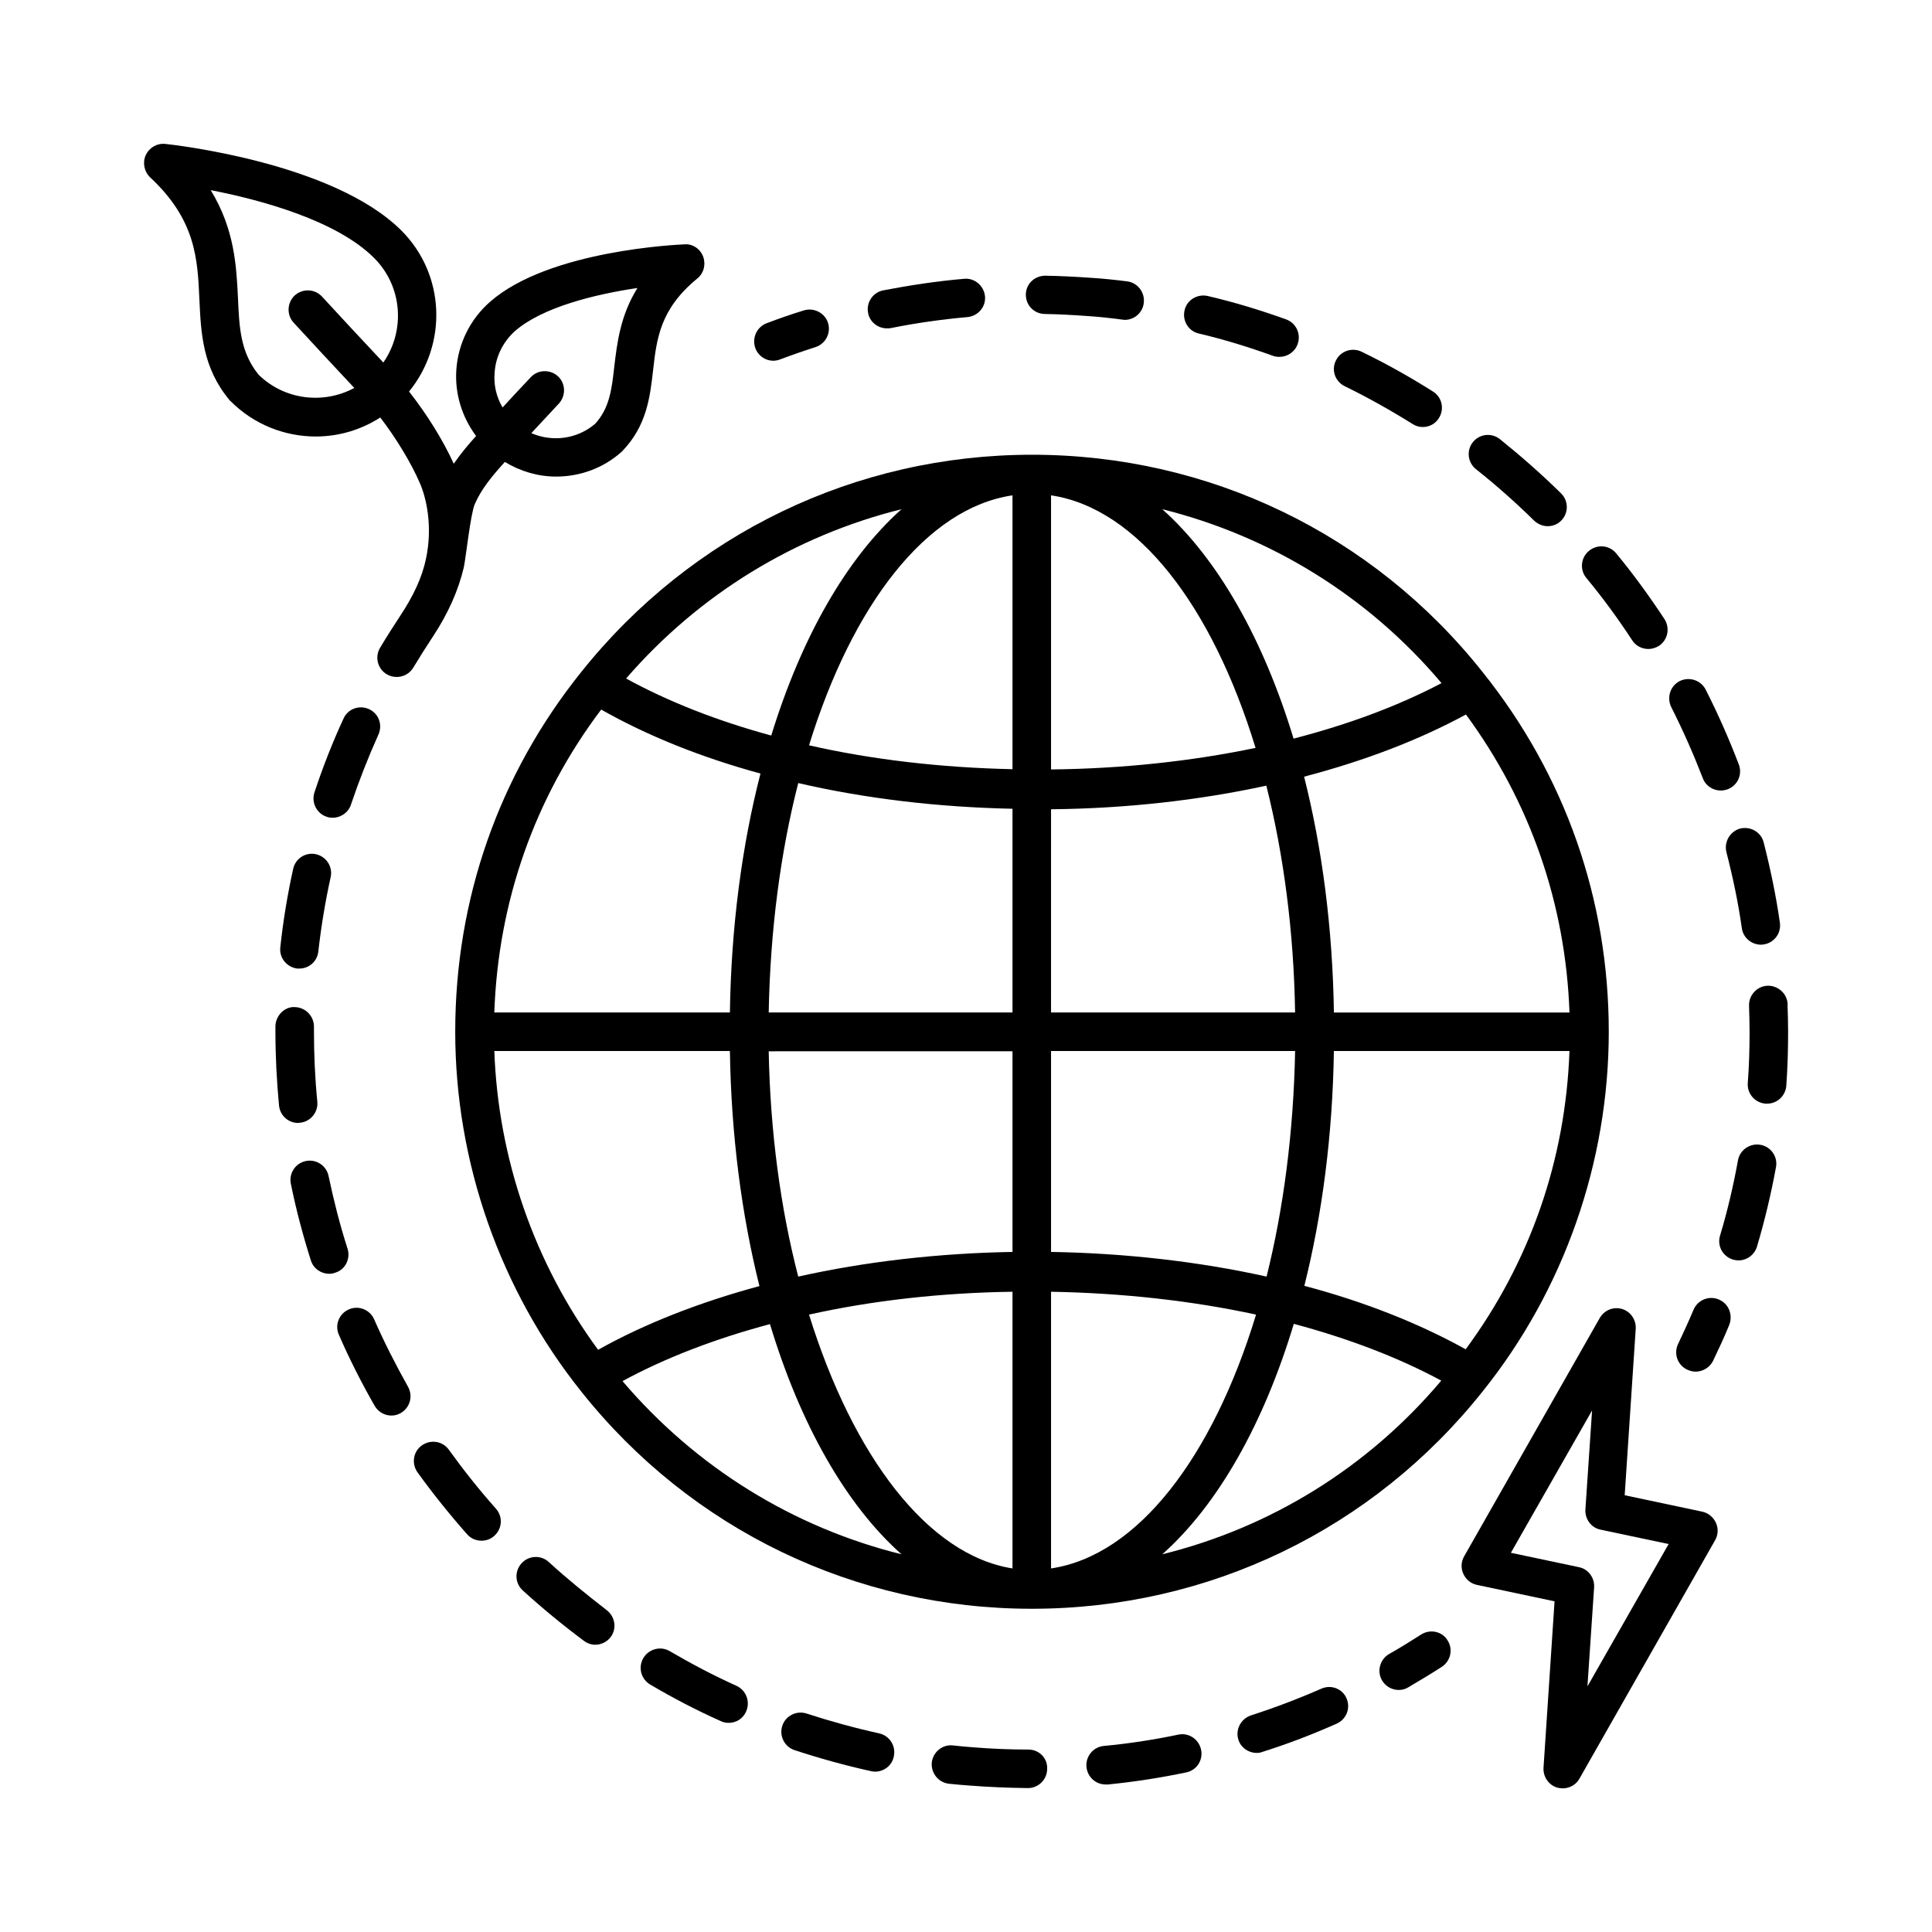 <?xml version="1.0" encoding="UTF-8"?>
<!-- Uploaded to: ICON Repo, www.iconrepo.com, Generator: ICON Repo Mixer Tools -->
<svg fill="#000000" width="800px" height="800px" version="1.1" viewBox="144 144 512 512" xmlns="http://www.w3.org/2000/svg">
 <g>
  <path d="m417.43 570.34c46.91 0 90.414-21.039 119.48-57.598 21.582-26.891 33.43-60.797 33.43-95.316 0-35.062-11.574-68.016-33.43-95.316-29.07-36.629-72.574-57.598-119.42-57.598-46.703 0-90.211 20.969-119.42 57.531-21.922 27.301-33.43 60.32-33.43 95.383 0 34.586 11.914 68.492 33.43 95.383 29.074 36.562 72.648 57.531 119.35 57.531zm115.06-236.99c17.02 23.148 26.414 50.176 27.438 78.977h-62.43c-0.34-22.469-3.133-43.641-7.898-62.5 15.859-4.156 30.363-9.672 42.891-16.477zm-42.824 151.41c4.699-18.789 7.488-39.828 7.828-62.227h62.43c-1.02 28.801-10.418 55.895-27.504 79.043-12.391-6.879-26.824-12.598-42.754-16.816zm-67.129 74.891v-73.324c18.996 0.34 37.379 2.383 54.328 6.059-11.504 37.785-31.387 63.859-54.328 67.266zm0-83.879v-53.242h64.68c-0.41 21.445-3.062 41.734-7.559 59.777-17.84-3.949-37.176-6.195-57.121-6.535zm64.676-63.453h-64.68l0.004-53.852c19.949-0.203 39.215-2.383 57.055-6.262 4.559 18.176 7.281 38.531 7.621 60.113zm-64.676-64.406v-72.641c22.875 3.402 42.688 29.277 54.195 66.926-16.957 3.539-35.27 5.512-54.195 5.715zm-10.215-72.641v72.574c-18.926-0.41-37.172-2.519-53.922-6.332 11.508-37.309 31.184-62.906 53.922-66.242zm0 83.059v53.988h-64.609c0.41-21.855 3.133-42.484 7.828-60.797 17.637 4.086 36.902 6.398 56.781 6.809zm0 64.203v53.242c-19.879 0.34-39.078 2.586-56.781 6.535-4.699-18.109-7.422-38.398-7.828-59.707l64.609-0.004zm0 63.793v73.324c-22.469-3.539-42.277-29.754-53.922-67.266 16.816-3.746 35.062-5.789 53.922-6.059zm39.691 69.578c14.707-13.07 26.824-34.449 34.859-61.07 14.5 3.879 27.711 8.918 39.078 15.047-19.469 23.082-45.273 38.945-73.938 46.023zm74.008-230.87c-11.508 6.059-24.715 10.961-39.215 14.707-8.035-26.484-20.152-47.727-34.789-60.797 28.66 7.148 54.531 23.012 74.004 46.09zm-143.11-46.09c-14.5 12.938-26.484 33.836-34.52 59.98-14.297-3.879-27.301-8.988-38.465-15.113 19.402-22.402 44.797-37.855 72.984-44.867zm-79.59 53.102c12.254 6.945 26.484 12.664 42.211 16.953-4.902 19.062-7.762 40.508-8.102 63.316h-62.43c1.02-29.344 10.688-56.914 28.32-80.27zm-28.32 90.484h62.43c0.34 22.398 3.133 43.504 7.828 62.297-15.863 4.289-30.363 9.941-42.754 16.883-16.883-22.945-26.484-50.656-27.504-79.18zm33.973 87.484c11.371-6.195 24.578-11.234 39.078-15.113 8.035 26.621 20.152 47.93 34.859 61-28.594-7.078-54.398-22.941-73.938-45.887z"/>
  <path d="m348.94 239.6c0.613 0 1.227-0.137 1.77-0.34 3.062-1.156 6.195-2.246 9.395-3.269 2.723-0.887 4.152-3.746 3.336-6.398-0.816-2.656-3.746-4.152-6.398-3.336-3.336 1.02-6.672 2.18-9.871 3.402-2.656 1.02-3.949 3.949-2.996 6.606 0.746 2.043 2.656 3.336 4.766 3.336z"/>
  <path d="m610.51 447.38c-2.723-0.477-5.445 1.363-5.922 4.086-1.227 6.738-2.793 13.48-4.766 20.016-0.816 2.723 0.75 5.516 3.473 6.332 0.477 0.137 0.953 0.203 1.43 0.203 2.18 0 4.223-1.43 4.902-3.676 2.043-6.875 3.746-14.023 5.039-21.105 0.477-2.723-1.363-5.379-4.156-5.856z"/>
  <path d="m379.03 231.02c0.34 0 0.68 0 1.02-0.066 6.738-1.363 13.547-2.316 20.355-2.926 2.793-0.273 4.902-2.723 4.629-5.516s-2.793-4.902-5.516-4.629c-7.148 0.613-14.367 1.703-21.445 3.062-2.793 0.543-4.562 3.269-4.016 5.992 0.414 2.379 2.59 4.082 4.973 4.082z"/>
  <path d="m617.73 410.75v-0.816c-0.203-2.793-2.723-4.832-5.379-4.699-2.793 0.137-4.969 2.586-4.832 5.379 0.066 2.316 0.137 4.629 0.137 6.945 0 4.492-0.137 9.055-0.477 13.48-0.203 2.793 1.906 5.242 4.766 5.445h0.34c2.656 0 4.902-2.043 5.106-4.766 0.34-4.699 0.477-9.465 0.477-14.23 0-2.379-0.07-4.832-0.137-6.738z"/>
  <path d="m601.52 369.84c1.703 6.606 3.133 13.414 4.086 20.152 0.34 2.519 2.586 4.356 5.039 4.356 0.273 0 0.477 0 0.75-0.066 2.793-0.41 4.699-2.996 4.289-5.785-1.02-7.148-2.519-14.297-4.289-21.242-0.68-2.723-3.473-4.356-6.262-3.676-2.66 0.746-4.297 3.535-3.613 6.262z"/>
  <path d="m420.97 227.21c3.746 0.066 7.488 0.273 11.234 0.543 3.133 0.203 6.195 0.543 9.258 0.953 0.203 0 0.41 0.066 0.613 0.066 2.519 0 4.766-1.906 5.039-4.492 0.34-2.793-1.633-5.379-4.426-5.719-3.269-0.41-6.469-0.75-9.805-0.953-3.949-0.273-7.898-0.477-11.848-0.543-2.859 0-5.176 2.18-5.176 5.039 0.004 2.856 2.25 5.106 5.109 5.106z"/>
  <path d="m550.53 281.95c1.02 0.953 2.316 1.496 3.609 1.496s2.656-0.477 3.609-1.496c1.973-1.973 1.973-5.242-0.066-7.215-5.106-5.039-10.621-9.871-16.203-14.367-2.246-1.77-5.445-1.363-7.148 0.816-1.77 2.18-1.363 5.445 0.816 7.148 5.309 4.219 10.48 8.781 15.383 13.617z"/>
  <path d="m500.35 246.34c6.129 2.996 12.188 6.398 17.973 10.008 0.816 0.543 1.77 0.816 2.723 0.816 1.703 0 3.336-0.816 4.289-2.383 1.496-2.383 0.816-5.516-1.566-7.012-6.129-3.879-12.461-7.422-18.926-10.555-2.519-1.227-5.582-0.203-6.809 2.316-1.293 2.519-0.203 5.582 2.316 6.809z"/>
  <path d="m461.68 232.38c6.672 1.566 13.277 3.609 19.676 5.922 0.543 0.203 1.156 0.273 1.703 0.273 2.109 0 4.086-1.293 4.832-3.402 0.953-2.656-0.41-5.582-3.062-6.535-6.809-2.449-13.754-4.562-20.766-6.195-2.723-0.613-5.516 1.02-6.129 3.746-0.68 2.789 1.023 5.578 3.746 6.191z"/>
  <path d="m576.54 313.67c0.953 1.496 2.586 2.316 4.289 2.316 0.953 0 1.906-0.273 2.793-0.816 2.383-1.566 2.996-4.699 1.496-7.082-3.949-5.992-8.238-11.914-12.801-17.43-1.77-2.18-4.969-2.519-7.215-0.68-2.18 1.77-2.519 5.039-0.68 7.215 4.289 5.172 8.375 10.754 12.117 16.477z"/>
  <path d="m595.26 350.23c0.75 2.043 2.723 3.269 4.766 3.269 0.613 0 1.227-0.137 1.84-0.34 2.656-1.02 3.949-3.949 2.926-6.606-2.586-6.738-5.516-13.414-8.781-19.812-1.293-2.519-4.356-3.473-6.875-2.246-2.519 1.293-3.473 4.356-2.246 6.875 3.129 6.195 5.922 12.527 8.371 18.859z"/>
  <path d="m599.48 488.37c-2.586-1.09-5.582 0.137-6.672 2.723-1.293 3.062-2.656 6.059-4.086 9.055-1.227 2.519-0.203 5.582 2.383 6.809 0.75 0.34 1.496 0.543 2.246 0.543 1.906 0 3.746-1.09 4.629-2.859 1.496-3.133 2.996-6.332 4.289-9.531 1.023-2.656-0.133-5.652-2.789-6.738z"/>
  <path d="m223.53 441.53c2.793-0.273 4.832-2.793 4.562-5.582-0.613-6.195-0.887-12.461-0.887-18.586v-1.293c0-2.793-2.246-5.106-5.039-5.176-2.723-0.203-5.106 2.246-5.176 5.039v1.43c0 6.535 0.34 13.07 0.953 19.609 0.273 2.656 2.449 4.629 5.106 4.629 0.141-0.07 0.348-0.07 0.48-0.07z"/>
  <path d="m221.69 374.26c-1.496 6.809-2.656 13.754-3.402 20.766-0.34 2.793 1.703 5.309 4.492 5.652h0.543c2.586 0 4.766-1.906 5.039-4.562 0.75-6.606 1.84-13.207 3.269-19.676 0.613-2.723-1.156-5.445-3.879-6.059-2.727-0.613-5.449 1.09-6.062 3.879z"/>
  <path d="m230.54 360.44c0.543 0.203 1.09 0.273 1.633 0.273 2.109 0 4.152-1.363 4.832-3.473 2.109-6.262 4.562-12.527 7.285-18.586 1.156-2.586 0.066-5.582-2.519-6.738-2.586-1.156-5.582-0.066-6.738 2.519-2.926 6.332-5.516 12.938-7.691 19.539-0.887 2.652 0.543 5.582 3.199 6.465z"/>
  <path d="m416.54 607.65c-4.902 0-9.871-0.203-14.844-0.613-1.703-0.137-3.402-0.273-5.106-0.477-2.793-0.34-5.309 1.703-5.652 4.492-0.273 2.793 1.703 5.309 4.492 5.652 1.77 0.203 3.609 0.34 5.379 0.477 5.176 0.41 10.418 0.613 15.59 0.68 2.793 0 5.106-2.246 5.106-5.106 0.141-2.789-2.106-5.106-4.965-5.106z"/>
  <path d="m289.43 557.95c-2.043-1.906-5.309-1.77-7.215 0.34-1.906 2.109-1.77 5.309 0.34 7.215 5.176 4.699 10.621 9.191 16.203 13.344 0.887 0.68 1.973 1.02 2.996 1.02 1.566 0 3.133-0.75 4.086-2.043 1.703-2.246 1.156-5.445-1.09-7.148-5.176-4.012-10.418-8.234-15.32-12.727z"/>
  <path d="m376.99 603.36c-6.469-1.43-12.938-3.199-19.199-5.242-2.656-0.887-5.582 0.543-6.469 3.199-0.887 2.656 0.543 5.582 3.199 6.469 6.606 2.18 13.48 4.086 20.289 5.582 0.34 0.066 0.75 0.137 1.09 0.137 2.383 0 4.492-1.633 4.969-4.016 0.613-2.859-1.156-5.516-3.879-6.129z"/>
  <path d="m494.16 591.52c-6.059 2.656-12.324 5.039-18.656 7.082-2.656 0.887-4.152 3.746-3.336 6.398 0.68 2.18 2.723 3.539 4.832 3.539 0.543 0 1.02-0.066 1.566-0.273 6.672-2.109 13.277-4.629 19.676-7.488 2.586-1.156 3.746-4.152 2.586-6.738-1.086-2.519-4.082-3.68-6.668-2.519z"/>
  <path d="m456.23 603.7c-6.469 1.363-13.141 2.383-19.742 2.996-2.793 0.273-4.832 2.793-4.562 5.582 0.273 2.656 2.449 4.629 5.106 4.629h0.543c6.945-0.68 13.957-1.77 20.766-3.199 2.793-0.543 4.562-3.269 3.949-6.059-0.613-2.789-3.336-4.559-6.059-3.949z"/>
  <path d="m339.2 590.77c-6.059-2.723-11.984-5.856-17.703-9.191-2.383-1.43-5.582-0.613-7.012 1.84-1.43 2.449-0.613 5.582 1.84 7.012 5.992 3.539 12.254 6.809 18.656 9.668 0.68 0.34 1.43 0.477 2.109 0.477 1.973 0 3.812-1.09 4.629-2.996 1.16-2.586 0.07-5.582-2.519-6.809z"/>
  <path d="m243.14 493.61c-1.156-2.586-4.152-3.746-6.738-2.586-2.586 1.156-3.746 4.152-2.586 6.738 2.793 6.398 5.992 12.73 9.465 18.789 0.953 1.633 2.656 2.586 4.426 2.586 0.887 0 1.703-0.203 2.519-0.68 2.449-1.43 3.269-4.492 1.906-6.945-3.273-5.852-6.336-11.844-8.992-17.902z"/>
  <path d="m236.12 474.96c-2.043-6.332-3.676-12.801-5.039-19.266-0.543-2.793-3.269-4.562-5.992-4.016-2.793 0.543-4.562 3.269-4.016 5.992 1.363 6.809 3.199 13.684 5.309 20.355 0.68 2.18 2.723 3.539 4.832 3.539 0.543 0 1.02-0.066 1.566-0.273 2.66-0.75 4.156-3.609 3.34-6.332z"/>
  <path d="m262.95 528.2c-1.633-2.316-4.832-2.793-7.148-1.156-2.316 1.633-2.793 4.832-1.156 7.148 4.086 5.652 8.512 11.164 13.141 16.406 1.02 1.156 2.383 1.703 3.812 1.703 1.227 0 2.449-0.41 3.402-1.293 2.109-1.906 2.316-5.106 0.41-7.215-4.426-4.973-8.582-10.219-12.461-15.594z"/>
  <path d="m520.64 577.15c-2.793 1.77-5.582 3.539-8.512 5.176-2.449 1.43-3.269 4.562-1.906 6.945 0.953 1.633 2.656 2.586 4.426 2.586 0.887 0 1.77-0.203 2.519-0.68 2.996-1.77 5.992-3.539 8.918-5.445 2.383-1.566 3.062-4.699 1.496-7.082-1.426-2.316-4.559-2.996-6.941-1.5z"/>
  <path d="m258.8 312.58c3.949-5.992 6.672-12.117 8.102-18.18 0.543-2.383 1.77-14.16 2.926-16.816 1.77-4.086 4.699-7.559 7.965-11.164 4.152 2.519 8.852 3.879 13.547 3.879 6.195 0 12.391-2.109 17.359-6.535 0.137-0.137 0.203-0.203 0.34-0.34 6.332-6.672 7.215-14.094 8.035-21.309 0.953-8.375 1.84-16.203 11.711-24.305 1.703-1.363 2.316-3.676 1.566-5.785-0.75-2.043-2.793-3.473-4.969-3.269-1.43 0.066-35.812 1.496-51.469 15.184-5.309 4.629-8.512 11.098-8.988 18.109-0.41 6.332 1.496 12.461 5.242 17.496-2.109 2.316-4.086 4.699-5.922 7.352-2.793-6.195-7.215-13.277-11.848-19.133 10.211-12.527 9.668-30.977-2.043-42.688-18.176-18.109-60.727-22.738-62.566-22.941-2.18-0.207-4.219 0.953-5.172 2.992-0.887 1.977-0.41 4.359 1.156 5.856 12.117 11.301 12.594 21.582 13.07 32.406 0.41 8.852 0.816 18.043 7.965 26.621 0.066 0.137 0.203 0.203 0.34 0.34 6.195 6.195 14.367 9.328 22.535 9.328 5.992 0 11.914-1.703 17.09-5.039 4.086 5.309 8.168 11.984 10.484 17.359 1.703 3.879 3.473 11.438 1.633 20.086-1.02 4.902-3.336 9.805-6.606 14.773-1.906 2.926-3.812 5.856-5.582 8.852-1.43 2.449-0.613 5.582 1.84 7.012 0.816 0.477 1.703 0.68 2.586 0.68 1.77 0 3.473-0.887 4.426-2.519 1.637-2.719 3.406-5.512 5.246-8.301zm21.719-80.883c7.285-6.332 21.309-9.734 32.406-11.371-4.562 7.352-5.379 14.57-6.129 20.766-0.68 6.195-1.293 11.098-5.106 15.25-4.832 4.086-11.371 4.832-16.883 2.449 2.383-2.586 4.832-5.176 7.285-7.828 1.906-2.043 1.84-5.309-0.203-7.215s-5.309-1.84-7.215 0.203c-2.519 2.656-5.039 5.379-7.488 8.035-1.633-2.793-2.383-5.922-2.109-9.191 0.266-4.289 2.238-8.238 5.441-11.098zm-68.016 11.574c-4.766-5.922-5.106-12.324-5.445-20.426-0.41-8.305-0.887-18.109-7.219-28.457 13.344 2.586 33.359 8.035 43.301 17.973 7.559 7.559 8.305 19.266 2.449 27.711-5.242-5.582-11.777-12.594-16.273-17.496-1.906-2.043-5.106-2.18-7.215-0.273-2.043 1.906-2.18 5.176-0.273 7.215 4.426 4.832 10.895 11.777 16.066 17.293-8.098 4.359-18.445 3.269-25.391-3.539z"/>
  <path d="m595.12 544.61-20.562-4.356 2.926-44.117c0.137-2.383-1.363-4.562-3.609-5.242s-4.699 0.273-5.922 2.383l-35.949 63.18c-0.816 1.43-0.887 3.133-0.203 4.629 0.68 1.496 1.973 2.586 3.609 2.926l20.562 4.356-2.926 44.117c-0.137 2.383 1.363 4.562 3.609 5.242 0.477 0.137 0.953 0.203 1.496 0.203 1.77 0 3.539-0.953 4.426-2.586l35.949-63.18c0.816-1.43 0.887-3.133 0.203-4.629-0.68-1.496-2.043-2.586-3.609-2.926zm-30.43 46.297 1.77-26.281c0.137-2.519-1.566-4.832-4.016-5.309l-18.043-3.812 21.516-37.719-1.77 26.281c-0.137 2.519 1.566 4.832 4.016 5.309l18.043 3.812z"/>
 </g>
</svg>